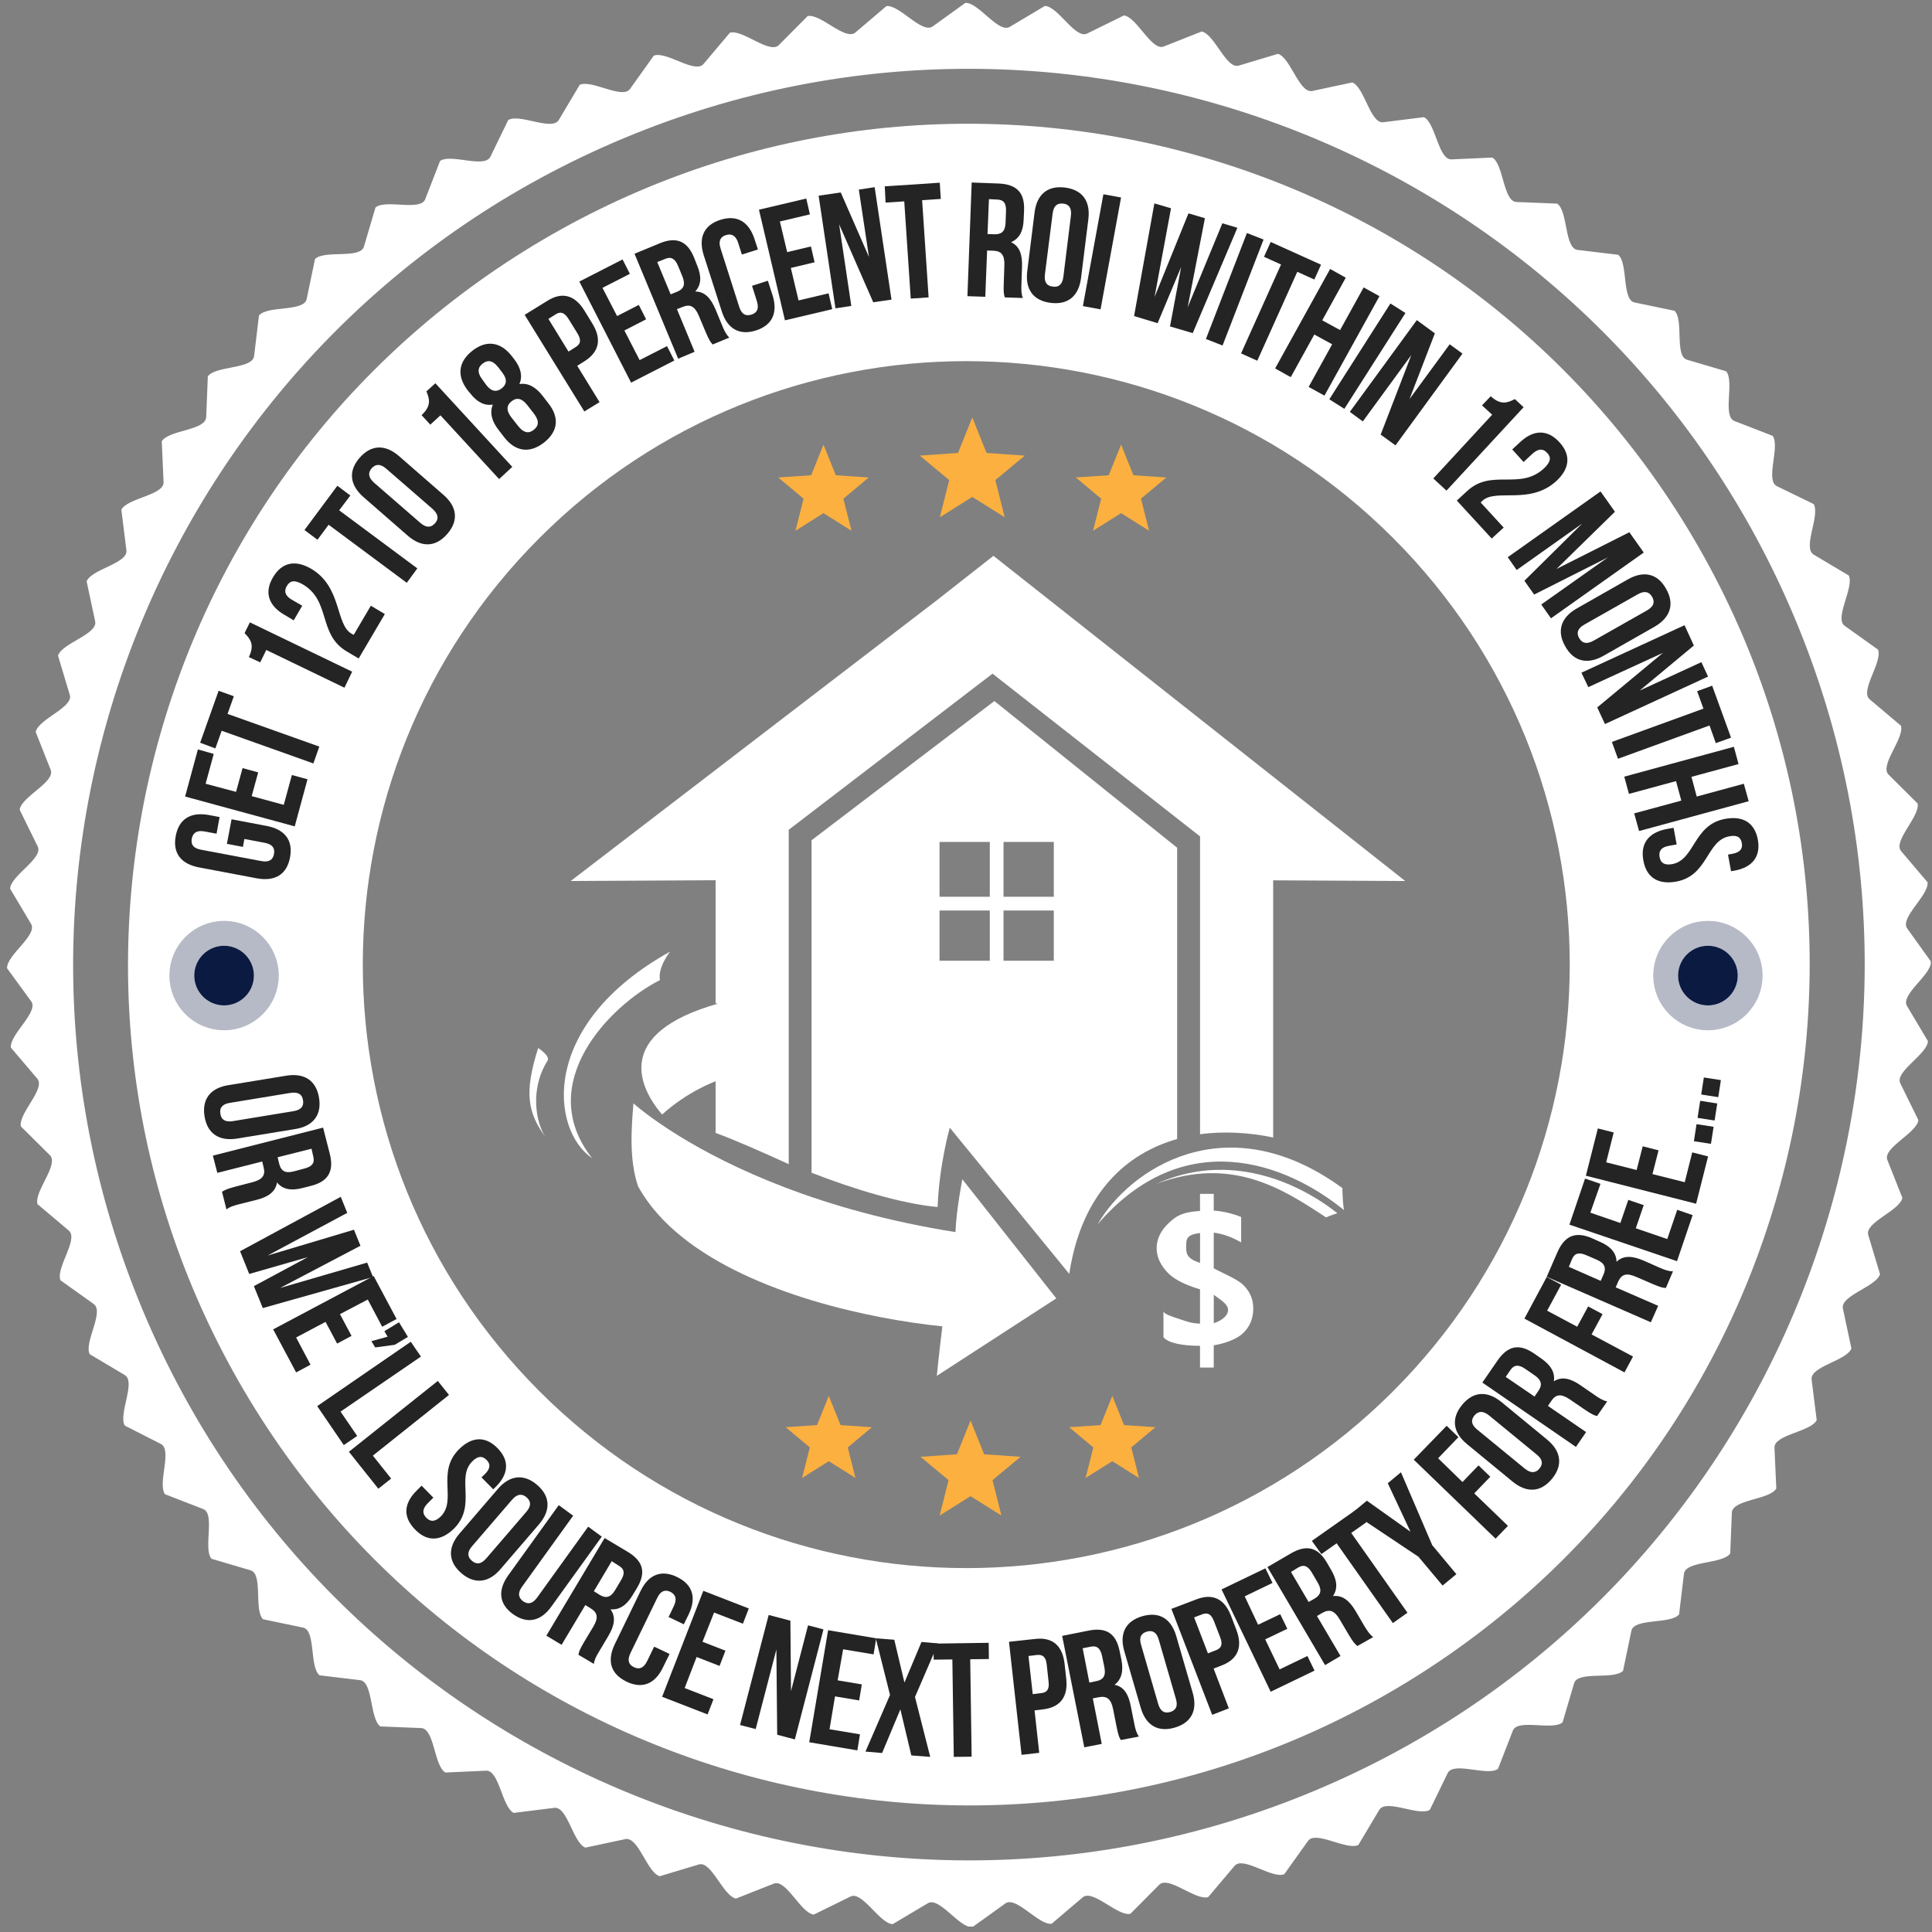 <svg width="233" height="233" viewBox="0 0 233 233" fill="none" xmlns="http://www.w3.org/2000/svg">
<rect x="0" y="0" width="233" height="233" fill="#808080" stroke="none"/>
<g clip-path="url(#clip0_9291_9834)">
<path d="M116.424 0.347C118.015 0.273 120.414 4.067 121.785 3.235L126.021 0.714C127.612 0.787 129.692 4.753 131.112 4.043L135.543 1.864C137.11 2.06 138.873 6.173 140.342 5.61L144.919 3.799C146.486 4.117 147.882 8.376 149.399 7.911L154.124 6.491C155.642 6.956 156.694 11.289 158.261 10.972L163.084 9.943C164.577 10.531 165.238 14.937 166.829 14.741L171.726 14.129C173.145 14.839 173.464 19.294 175.055 19.221L179.976 19.001C181.346 19.809 181.273 24.289 182.889 24.362L187.809 24.558C189.106 25.488 188.666 29.944 190.257 30.14L195.153 30.727C196.377 31.755 195.569 36.161 197.136 36.48L201.958 37.483C203.084 38.609 201.934 42.918 203.452 43.383L208.177 44.778C209.205 46.002 207.687 50.213 209.18 50.776L213.782 52.563C214.712 53.861 212.853 57.925 214.297 58.635L218.728 60.789C219.535 62.16 217.357 66.052 218.728 66.885L222.963 69.405C223.648 70.825 221.176 74.546 222.473 75.477L226.487 78.341C227.075 79.834 224.26 83.311 225.484 84.339L229.254 87.522C229.694 89.039 226.635 92.295 227.761 93.421L231.262 96.897C231.579 98.464 228.25 101.426 229.278 102.65L232.461 106.396C232.657 107.962 229.083 110.679 230.013 111.977L232.877 115.968C232.95 117.559 229.157 119.957 229.988 121.328L232.51 125.563C232.436 127.155 228.471 129.235 229.181 130.655L231.359 135.087C231.163 136.654 227.051 138.416 227.614 139.885L229.426 144.463C229.107 146.029 224.847 147.425 225.312 148.942L226.732 153.667C226.267 155.185 221.936 156.237 222.253 157.804L223.281 162.627C222.694 164.12 218.287 164.781 218.482 166.372L219.095 171.269C218.385 172.688 213.93 173.007 214.003 174.598L214.223 179.519C213.414 180.889 208.936 180.816 208.862 182.432L208.666 187.352C207.736 188.649 203.281 188.209 203.085 189.8L202.497 194.696C201.469 195.92 197.063 195.112 196.744 196.679L195.74 201.502C194.614 202.628 190.306 201.477 189.841 202.995L188.445 207.72C187.221 208.748 183.01 207.23 182.447 208.724L180.66 213.325C179.363 214.255 175.3 212.396 174.59 213.84L172.436 218.271C171.065 219.078 167.172 216.9 166.34 218.271L163.818 222.506C162.399 223.191 158.678 220.719 157.747 222.016L154.883 226.031C153.389 226.619 149.913 223.803 148.885 225.027L145.703 228.797C144.185 229.238 140.929 226.178 139.803 227.304L136.327 230.805C134.761 231.123 131.798 227.794 130.574 228.821L126.828 232.004C125.261 232.199 122.545 228.626 121.247 229.556L117.257 232.42C115.666 232.493 113.266 228.7 111.896 229.531L107.66 232.053C106.069 231.979 103.988 228.014 102.568 228.724L98.138 230.902C96.571 230.707 94.808 226.594 93.339 227.157L88.762 228.969C87.195 228.651 85.799 224.39 84.281 224.855L79.557 226.275C78.039 225.81 76.987 221.478 75.42 221.796L70.597 222.824C69.104 222.236 68.443 217.83 66.852 218.025L61.955 218.638C60.535 217.927 60.217 213.472 58.626 213.546L53.706 213.767C52.335 212.959 52.408 208.479 50.792 208.405L45.872 208.209C44.575 207.279 45.015 202.824 43.424 202.628L38.527 202.04C37.304 201.011 38.111 196.605 36.545 196.287L31.723 195.283C30.597 194.157 31.746 189.849 30.229 189.384L25.504 187.988C24.476 186.764 25.993 182.555 24.501 181.991L19.898 180.204C18.968 178.907 20.828 174.843 19.384 174.133L15.051 171.93C14.243 170.559 16.422 166.666 15.051 165.834L10.816 163.312C10.107 161.917 12.603 158.196 11.306 157.266L7.291 154.401C6.704 152.908 9.519 149.431 8.295 148.403L4.524 145.222C4.084 143.704 7.144 140.447 6.018 139.321L2.518 135.846C2.199 134.279 5.528 131.317 4.5 130.093L1.317 126.347C1.122 124.78 4.696 122.063 3.766 120.766L0.853 116.775C0.779 115.184 4.573 112.785 3.741 111.414L1.22 107.179C1.293 105.588 5.259 103.507 4.549 102.087L2.37 97.656C2.566 96.09 6.679 94.326 6.116 92.857L4.305 88.28C4.623 86.713 8.882 85.318 8.417 83.8L6.997 79.075C7.463 77.558 11.795 76.505 11.477 74.939L10.449 70.115C11.037 68.622 15.443 67.961 15.247 66.37L14.635 61.475C15.345 60.055 19.8 59.736 19.727 58.145L19.507 53.225C20.315 51.854 24.794 51.927 24.868 50.312L25.064 45.391C25.994 44.093 30.45 44.534 30.645 42.942L31.232 38.047C32.261 36.823 36.667 37.63 36.985 36.063L37.989 31.241C39.115 30.115 43.423 31.265 43.889 29.748L45.284 25.023C46.508 23.994 50.719 25.512 51.282 24.02L53.069 19.417C54.367 18.487 58.43 20.347 59.141 18.903L61.295 14.472C62.666 13.665 66.557 15.842 67.39 14.472L69.911 10.236C71.331 9.551 75.052 12.024 75.982 10.727L78.847 6.712C80.34 6.124 83.816 8.939 84.845 7.716L88.027 3.945C89.545 3.505 92.801 6.564 93.927 5.438L97.403 1.938C98.97 1.62 101.932 4.949 103.156 3.921L106.901 0.738C108.468 0.542 111.185 4.116 112.482 3.187L116.424 0.347ZM216.5 74.673C193.493 19.639 130.228 -6.324 75.194 16.684C20.161 39.691 -5.802 102.956 17.205 157.989C40.212 213.023 103.477 238.986 158.511 215.979C213.544 192.971 239.507 129.707 216.5 74.673Z" fill="white"/>
<path d="M63.194 30.294C110.711 0.664 173.249 15.164 202.879 62.681C232.509 110.197 218.009 172.735 170.493 202.365C122.977 231.995 60.438 217.495 30.808 169.979C1.178 122.463 15.678 59.924 63.194 30.294ZM167.996 64.871C139.574 36.449 93.493 36.449 65.07 64.871C36.648 93.293 36.648 139.375 65.07 167.797C93.493 196.219 139.574 196.219 167.996 167.797C196.418 139.375 196.418 93.293 167.996 64.871Z" fill="white"/>
<path d="M117.258 59.928L113.348 62.382L114.474 57.899L110.926 54.946L115.536 54.627L117.258 50.346L118.979 54.627L123.589 54.946L120.041 57.899L121.167 62.382L117.258 59.928Z" fill="#FBB040"/>
<path d="M99.312 61.884L95.934 64.009L96.911 60.142L93.852 57.582L97.825 57.316L99.312 53.619L100.799 57.316L104.773 57.582L101.713 60.142L102.69 64.009L99.312 61.884Z" fill="#FBB040"/>
<path d="M135.203 61.884L131.824 64.009L132.802 60.142L129.742 57.582L133.715 57.316L135.203 53.619L136.69 57.316L140.663 57.582L137.604 60.142L138.581 64.009L135.203 61.884Z" fill="#FBB040"/>
<path d="M117.048 180.438L113.323 182.776L114.396 178.505L111.016 175.691L115.408 175.387L117.048 171.309L118.687 175.387L123.08 175.691L119.7 178.505L120.772 182.776L117.048 180.438Z" fill="#FBB040"/>
<path d="M99.952 176.22L96.734 178.244L97.665 174.56L94.75 172.121L98.535 171.868L99.952 168.346L101.369 171.868L105.154 172.121L102.24 174.56L103.171 178.244L99.952 176.22Z" fill="#FBB040"/>
<path d="M134.144 176.22L130.925 178.244L131.856 174.56L128.941 172.121L132.727 171.868L134.144 168.346L135.561 171.868L139.346 172.121L136.431 174.56L137.362 178.244L134.144 176.22Z" fill="#FBB040"/>
<path fill-rule="evenodd" clip-rule="evenodd" d="M205.976 114.057C207.958 114.057 209.574 115.672 209.574 117.655C209.574 119.638 207.958 121.254 205.976 121.254C203.993 121.254 202.377 119.638 202.377 117.655C202.377 115.672 203.993 114.057 205.976 114.057ZM27.024 114.057C29.007 114.057 30.623 115.672 30.623 117.655C30.623 119.638 29.007 121.254 27.024 121.254C25.041 121.254 23.426 119.638 23.426 117.655C23.426 115.672 25.041 114.057 27.024 114.057Z" fill="#0B1A41"/>
<path d="M27.024 112.557C29.836 112.557 32.123 114.844 32.123 117.655C32.123 120.467 29.836 122.754 27.024 122.754C24.213 122.754 21.926 120.467 21.926 117.655C21.926 114.844 24.213 112.557 27.024 112.557ZM205.976 112.557C208.787 112.557 211.074 114.844 211.074 117.655C211.074 120.467 208.787 122.754 205.976 122.754C203.164 122.754 200.877 120.467 200.877 117.655C200.877 114.844 203.164 112.557 205.976 112.557Z" stroke="#0B1A41" stroke-opacity="0.3" stroke-width="3"/>
<path d="M27.364 101.767L27.927 98.805L32.187 99.613C34.341 100.029 35.369 101.327 34.977 103.408C34.586 105.488 33.142 106.321 30.987 105.929L23.986 104.607C21.832 104.191 20.803 102.893 21.195 100.813C21.587 98.732 23.031 97.9 25.185 98.291L26.483 98.536L26.116 100.543L24.671 100.274C23.717 100.103 23.276 100.445 23.129 101.131C23.007 101.816 23.276 102.306 24.255 102.477L31.526 103.848C32.48 104.02 32.921 103.677 33.044 102.991C33.166 102.306 32.897 101.841 31.942 101.645L29.47 101.18L29.298 102.135L27.364 101.767Z" fill="#242424"/>
<path d="M28.469 95.499L29.252 92.635L31.137 93.149L30.354 96.013L34.222 97.066L35.201 93.467L37.086 93.981L35.544 99.661L22.324 96.062L23.866 90.383L25.776 90.921L24.797 94.52L28.469 95.499Z" fill="#242424"/>
<path d="M24.137 89.574L26.364 83.307L28.201 83.968L27.442 86.097L38.507 90.039L37.797 92.071L26.732 88.129L25.973 90.259L24.137 89.574Z" fill="#242424"/>
<path d="M30.01 79.243C30.745 77.749 30.181 77.064 29.496 76.354L30.133 75.057L42.471 81.005L41.54 82.939L32.115 78.386L31.381 79.879L30.01 79.243Z" fill="#242424"/>
<path d="M34.589 70.675C34.246 71.263 34.344 71.826 35.176 72.316L36.449 73.05L35.421 74.813L34.27 74.127C32.385 73.026 31.847 71.434 32.924 69.623C34.001 67.787 35.641 67.493 37.526 68.595C41.247 70.773 40.439 75.302 42.398 76.428C42.471 76.477 42.569 76.526 42.667 76.551L44.724 73.05L46.413 74.054L43.255 79.415L41.81 78.558C38.334 76.502 39.925 72.487 36.523 70.48C35.446 69.868 34.956 70.064 34.589 70.675Z" fill="#242424"/>
<path d="M36.719 63.921L40.685 58.584L42.251 59.759L40.905 61.546L50.33 68.547L49.057 70.286L39.632 63.284L38.285 65.096L36.719 63.921Z" fill="#242424"/>
<path d="M43.816 59.93C42.176 58.485 41.98 56.796 43.376 55.205C44.771 53.614 46.46 53.565 48.125 55.009L53.486 59.685C55.151 61.129 55.322 62.818 53.927 64.409C52.532 66.001 50.842 66.05 49.178 64.605L43.816 59.93ZM50.695 63.063C51.43 63.7 51.993 63.626 52.458 63.112C52.923 62.598 52.899 62.035 52.164 61.374L46.583 56.527C45.848 55.89 45.285 55.964 44.82 56.478C44.38 56.992 44.38 57.555 45.114 58.216L50.695 63.063Z" fill="#242424"/>
<path d="M50.84 50.064C52.064 48.938 51.795 48.106 51.427 47.2L52.505 46.221L61.782 56.307L60.191 57.775L53.117 50.089L51.892 51.215L50.84 50.064Z" fill="#242424"/>
<path d="M65.581 53.393C63.867 54.715 62.153 54.47 60.807 52.732L60.146 51.875C59.338 50.847 59.02 49.795 59.436 48.791C58.432 48.962 57.526 48.497 56.694 47.42L56.425 47.102C55.078 45.364 55.25 43.65 56.964 42.304C58.677 40.957 60.391 41.227 61.737 42.965L62.006 43.307C62.839 44.384 63.035 45.388 62.643 46.318C63.72 46.147 64.65 46.71 65.458 47.763L66.119 48.62C67.49 50.333 67.319 52.047 65.581 53.393ZM58.653 46.441C59.314 47.298 59.95 47.273 60.513 46.833C61.052 46.416 61.248 45.804 60.587 44.947L60.121 44.336C59.363 43.356 58.751 43.43 58.212 43.846C57.673 44.262 57.453 44.85 58.212 45.829L58.653 46.441ZM64.381 51.827C64.92 51.41 65.115 50.823 64.381 49.868L63.598 48.864C62.937 48.008 62.3 47.91 61.688 48.399C61.076 48.889 61.027 49.525 61.688 50.358L62.472 51.361C63.23 52.316 63.843 52.267 64.381 51.827Z" fill="#242424"/>
<path d="M70.495 37.481L71.425 38.999C72.576 40.859 72.307 42.426 70.471 43.577L69.614 44.115L72.307 48.497L70.471 49.623L63.273 37.971L65.966 36.306C67.802 35.131 69.345 35.596 70.495 37.481ZM66.138 38.46L68.561 42.401L69.418 41.863C70.005 41.496 70.152 41.055 69.638 40.198L68.561 38.46C68.047 37.628 67.558 37.554 66.994 37.922L66.138 38.46Z" fill="#242424"/>
<path d="M74.421 38.117L77.04 36.771L77.921 38.509L75.302 39.855L77.138 43.429L80.443 41.74L81.324 43.478L76.11 46.147L69.867 33.956L75.082 31.287L75.963 33.025L72.658 34.714L74.421 38.117Z" fill="#242424"/>
<path d="M85.948 41.545C85.704 41.276 85.557 41.104 85.116 40.076L84.284 38.093C83.794 36.918 83.207 36.649 82.325 37.016L81.64 37.285L83.77 42.426L81.787 43.259L76.523 30.602L79.534 29.354C81.591 28.497 82.888 29.085 83.696 31.043L84.088 32.047C84.626 33.344 84.578 34.372 83.843 35.156C85.018 35.156 85.728 35.988 86.291 37.31L87.099 39.268C87.344 39.88 87.564 40.321 87.956 40.713L85.948 41.545ZM79.265 31.606L80.881 35.498L81.664 35.18C82.399 34.886 82.717 34.372 82.301 33.344L81.787 32.096C81.419 31.19 80.93 30.921 80.244 31.214L79.265 31.606Z" fill="#242424"/>
<path d="M92.604 33.857L93.167 35.595C93.828 37.676 93.167 39.218 91.16 39.855C89.153 40.491 87.708 39.634 87.047 37.553L84.869 30.772C84.208 28.692 84.869 27.149 86.876 26.513C88.883 25.876 90.303 26.733 90.989 28.814L91.405 30.087L89.471 30.699L89.03 29.304C88.737 28.373 88.198 28.153 87.561 28.349C86.9 28.545 86.607 29.034 86.9 29.965L89.153 37.015C89.446 37.945 89.96 38.141 90.621 37.945C91.282 37.725 91.576 37.26 91.282 36.329L90.695 34.469L92.604 33.857Z" fill="#242424"/>
<path d="M94.934 30.406L97.798 29.721L98.239 31.63L95.375 32.316L96.305 36.233L99.928 35.376L100.369 37.285L94.665 38.632L91.531 25.29L97.235 23.943L97.676 25.853L94.053 26.71L94.934 30.406Z" fill="#242424"/>
<path d="M101.199 27.052L102.668 36.893L100.758 37.187L98.727 23.6L101.395 23.209L104.798 30.994L103.574 22.866L105.483 22.572L107.515 36.134L105.312 36.453L101.199 27.052Z" fill="#242424"/>
<path d="M106.703 22.474L113.337 22.033L113.46 23.992L111.208 24.139L111.991 35.865L109.837 36.011L109.053 24.285L106.801 24.432L106.703 22.474Z" fill="#242424"/>
<path d="M121.176 35.866C121.078 35.498 121.005 35.303 121.054 34.176L121.127 32.022C121.176 30.749 120.76 30.26 119.781 30.235L119.046 30.211L118.826 35.792L116.672 35.719L117.186 22.01L120.442 22.132C122.67 22.23 123.6 23.283 123.502 25.413L123.453 26.49C123.404 27.91 122.914 28.791 121.935 29.207C122.988 29.697 123.306 30.749 123.257 32.169L123.184 34.274C123.159 34.935 123.159 35.425 123.355 35.939L121.176 35.866ZM119.267 24.017L119.095 28.228L119.928 28.252C120.736 28.277 121.225 27.959 121.274 26.857L121.323 25.51C121.372 24.531 121.054 24.091 120.27 24.066L119.267 24.017Z" fill="#242424"/>
<path d="M124.769 25.631C125.038 23.452 126.335 22.351 128.441 22.62C130.546 22.889 131.525 24.26 131.256 26.439L130.375 33.514C130.105 35.693 128.808 36.794 126.703 36.525C124.597 36.256 123.618 34.885 123.887 32.706L124.769 25.631ZM126.017 33.098C125.895 34.077 126.287 34.493 126.972 34.566C127.657 34.664 128.123 34.346 128.245 33.367L129.151 26.023C129.273 25.044 128.881 24.627 128.22 24.554C127.535 24.48 127.07 24.774 126.948 25.753L126.017 33.098Z" fill="#242424"/>
<path d="M133.07 23.428L135.2 23.819L132.727 37.308L130.598 36.916L133.07 23.428Z" fill="#242424"/>
<path d="M142.449 32.194L139.609 38.975L136.77 38.118L139.218 24.531L141.225 25.119L139.242 35.817L143.33 25.731L145.313 26.318L143.232 37.065L147.418 26.93L149.23 27.469L143.844 40.174L141.103 39.366L142.449 32.194Z" fill="#242424"/>
<path d="M150.379 28.105L152.386 28.889L147.441 41.668L145.434 40.884L150.379 28.105Z" fill="#242424"/>
<path d="M153.246 29.182L159.317 31.923L158.509 33.711L156.453 32.78L151.63 43.503L149.672 42.621L154.494 31.899L152.438 30.969L153.246 29.182Z" fill="#242424"/>
<path d="M155.666 45.486L153.781 44.433L160.415 32.438L162.3 33.49L159.461 38.631L161.615 39.806L164.455 34.665L166.364 35.718L159.73 47.713L157.821 46.661L160.66 41.52L158.506 40.345L155.666 45.486Z" fill="#242424"/>
<path d="M167.685 36.6L169.497 37.75L162.128 49.305L160.316 48.154L167.685 36.6Z" fill="#242424"/>
<path d="M170.207 42.818L164.356 50.823L162.789 49.672L170.868 38.607L173.046 40.199L169.986 48.13L174.833 41.521L176.376 42.647L168.297 53.712L166.51 52.414L170.207 42.818Z" fill="#242424"/>
<path d="M179.783 47.787C181.007 48.913 181.815 48.571 182.697 48.13L183.749 49.109L174.447 59.17L172.855 57.702L179.955 50.015L178.731 48.889L179.783 47.787Z" fill="#242424"/>
<path d="M186.585 54.616C186.12 54.102 185.557 54.053 184.823 54.714L183.745 55.718L182.375 54.2L183.354 53.294C184.969 51.801 186.634 51.776 188.054 53.319C189.498 54.885 189.302 56.526 187.687 58.019C184.504 60.932 180.416 58.876 178.776 60.393C178.702 60.467 178.629 60.516 178.58 60.614L181.346 63.625L179.902 64.947L175.691 60.369L176.94 59.218C179.902 56.477 183.28 59.169 186.193 56.501C187.099 55.644 187.05 55.106 186.585 54.616Z" fill="#242424"/>
<path d="M187.711 68.619L196.5 64.188L198.238 66.636L187.05 74.568L185.875 72.903L193.905 67.224L185.018 71.704L183.843 70.039L190.82 63.136L182.913 68.742L181.836 67.199L193.023 59.268L194.762 61.716L187.711 68.619Z" fill="#242424"/>
<path d="M196.33 69.868C198.24 68.79 199.904 69.158 200.933 71.018C201.985 72.854 201.447 74.47 199.562 75.571L193.368 79.097C191.459 80.174 189.794 79.806 188.766 77.946C187.713 76.11 188.252 74.47 190.137 73.393L196.33 69.868ZM191.067 75.327C190.21 75.816 190.112 76.379 190.455 76.967C190.798 77.554 191.336 77.75 192.193 77.261L198.631 73.613C199.488 73.123 199.586 72.56 199.243 71.973C198.901 71.385 198.362 71.189 197.505 71.679L191.067 75.327Z" fill="#242424"/>
<path d="M200.56 78.73L191.551 82.867L190.719 81.129L203.155 75.4L204.281 77.848L197.745 83.283L205.187 79.856L205.994 81.594L193.558 87.322L192.628 85.315L200.56 78.73Z" fill="#242424"/>
<path d="M206.488 82.695L208.764 88.962L206.928 89.623L206.17 87.493L195.129 91.508L194.395 89.476L205.435 85.462L204.676 83.356L206.488 82.695Z" fill="#242424"/>
<path d="M196.45 95.744L195.887 93.663L209.106 90.064L209.669 92.145L203.99 93.688L204.626 96.062L210.306 94.52L210.893 96.625L197.674 100.224L197.086 98.094L202.766 96.552L202.129 94.202L196.45 95.744Z" fill="#242424"/>
<path d="M211.997 101.253C212.364 103.309 211.336 104.607 209.182 104.999L208.765 105.072L208.398 103.065L208.937 102.967C209.892 102.795 210.185 102.33 210.063 101.669C209.94 100.984 209.5 100.666 208.545 100.861C205.779 101.376 206.024 105.611 202.156 106.321C200.001 106.712 198.557 105.855 198.19 103.775C197.798 101.694 198.851 100.396 201.005 99.98L201.837 99.833L202.205 101.841L201.25 102.012C200.295 102.183 200.026 102.673 200.148 103.358C200.271 104.044 200.687 104.387 201.666 104.215C204.432 103.701 204.188 99.466 208.055 98.756C210.185 98.364 211.605 99.197 211.997 101.253Z" fill="#242424"/>
<path d="M34.559 129.724C36.714 129.381 38.133 130.311 38.476 132.392C38.819 134.473 37.766 135.819 35.612 136.162L28.586 137.313C26.432 137.655 25.012 136.725 24.669 134.644C24.326 132.564 25.379 131.217 27.533 130.874L34.559 129.724ZM27.729 133.004C26.774 133.151 26.456 133.641 26.579 134.326C26.677 135.012 27.117 135.354 28.096 135.207L35.392 134.008C36.346 133.861 36.664 133.371 36.542 132.686C36.444 132 36.004 131.658 35.024 131.805L27.729 133.004Z" fill="#242424"/>
<path d="M26.773 143.726C27.092 143.53 27.288 143.408 28.365 143.114L30.445 142.575C31.67 142.257 32.037 141.719 31.792 140.788L31.621 140.078L26.21 141.449L25.672 139.369L38.965 135.99L39.773 139.148C40.311 141.302 39.552 142.502 37.496 143.016L36.443 143.285C35.072 143.628 34.069 143.432 33.408 142.6C33.236 143.75 32.306 144.363 30.935 144.705L28.879 145.219C28.242 145.391 27.753 145.513 27.312 145.856L26.773 143.726ZM37.569 138.536L33.481 139.564L33.677 140.372C33.873 141.156 34.338 141.547 35.391 141.278L36.688 140.935C37.643 140.69 37.961 140.274 37.79 139.515L37.569 138.536Z" fill="#242424"/>
<path d="M37.13 151.609L30.055 153.64L28.953 150.899L41.095 144.338L41.879 146.272L32.282 151.413L42.687 148.304L43.47 150.238L33.776 155.33L44.278 152.27L44.988 154.008L31.695 157.753L30.618 155.109L37.13 151.609Z" fill="#242424"/>
<path d="M40.999 158.487L42.395 161.106L40.657 162.037L39.261 159.417L35.712 161.302L37.45 164.583L35.712 165.513L32.945 160.323L45.063 153.885L47.829 159.075L46.091 160.005L44.353 156.724L40.999 158.487Z" fill="#242424"/>
<path d="M46.356 160.544L48.118 159.467L49.196 161.229L47.604 162.184L45.254 162.502L44.789 161.743L46.748 161.205L46.356 160.544Z" fill="#242424"/>
<path d="M49.539 161.818L50.763 163.605L41.069 170.24L43.077 173.177L41.461 174.279L38.254 169.579L49.539 161.818Z" fill="#242424"/>
<path d="M52.8 166.541L54.147 168.23L44.967 175.55L47.17 178.316L45.628 179.54L42.078 175.085L52.8 166.541Z" fill="#242424"/>
<path d="M59.999 174.645C61.468 176.138 61.346 177.778 59.779 179.321L59.485 179.614L58.066 178.17L58.482 177.778C59.167 177.093 59.167 176.554 58.678 176.065C58.188 175.575 57.649 175.551 56.964 176.236C54.957 178.219 57.527 181.573 54.761 184.339C53.194 185.881 51.529 185.979 50.06 184.461C48.567 182.944 48.69 181.304 50.256 179.761L50.844 179.174L52.264 180.618L51.578 181.304C50.893 181.989 50.942 182.552 51.407 183.042C51.897 183.531 52.435 183.58 53.145 182.895C55.152 180.912 52.582 177.558 55.348 174.792C56.891 173.249 58.531 173.152 59.999 174.645Z" fill="#242424"/>
<path d="M60.044 179.566C61.464 177.901 63.178 177.705 64.769 179.076C66.384 180.447 66.433 182.161 65.013 183.825L60.362 189.235C58.942 190.9 57.229 191.096 55.638 189.725C54.046 188.354 53.973 186.64 55.393 184.976L60.044 179.566ZM56.935 186.469C56.298 187.203 56.372 187.767 56.91 188.232C57.449 188.697 58.012 188.672 58.649 187.938L63.471 182.332C64.108 181.597 64.034 181.034 63.496 180.569C62.982 180.129 62.394 180.129 61.758 180.863L56.935 186.469Z" fill="#242424"/>
<path d="M69.122 182.796L62.953 191.365C62.39 192.148 62.537 192.686 63.076 193.103C63.639 193.494 64.177 193.47 64.765 192.686L70.934 184.118L72.574 185.318L66.503 193.739C65.23 195.526 63.59 195.893 61.876 194.669C60.162 193.445 60.016 191.781 61.288 189.994L67.384 181.523L69.122 182.796Z" fill="#242424"/>
<path d="M69.758 199.566C69.832 199.199 69.881 198.979 70.444 198.024L71.546 196.188C72.207 195.087 72.06 194.475 71.227 193.96L70.591 193.569L67.727 198.367L65.891 197.265L72.916 185.49L75.707 187.155C77.617 188.305 77.91 189.676 76.833 191.488L76.27 192.418C75.536 193.618 74.679 194.181 73.626 194.083C74.312 195.013 74.091 196.09 73.357 197.314L72.28 199.126C71.937 199.689 71.692 200.129 71.619 200.668L69.758 199.566ZM73.773 188.281L71.619 191.904L72.329 192.345C73.014 192.761 73.626 192.712 74.189 191.757L74.875 190.607C75.389 189.774 75.316 189.236 74.655 188.844L73.773 188.281Z" fill="#242424"/>
<path d="M80.753 199.468L79.945 201.108C78.99 203.091 77.448 203.727 75.539 202.797C73.629 201.867 73.189 200.276 74.143 198.293L77.252 191.879C78.207 189.896 79.749 189.259 81.659 190.19C83.568 191.12 84.009 192.711 83.054 194.694L82.467 195.894L80.631 195.012L81.267 193.69C81.683 192.809 81.463 192.295 80.851 191.977C80.239 191.683 79.676 191.83 79.26 192.711L76.028 199.37C75.612 200.251 75.832 200.765 76.444 201.059C77.056 201.353 77.595 201.23 78.036 200.349L78.892 198.586L80.753 199.468Z" fill="#242424"/>
<path d="M84.723 197.998L87.489 199.075L86.779 200.911L84.013 199.834L82.569 203.58L86.045 204.926L85.335 206.762L79.852 204.632L84.821 191.854L90.305 193.983L89.595 195.819L86.118 194.473L84.723 197.998Z" fill="#242424"/>
<path d="M93.632 198.929L91.135 208.526L89.25 208.036L92.702 194.768L95.321 195.453L95.395 203.948L97.451 196.016L99.311 196.506L95.86 209.774L93.73 209.211L93.632 198.929Z" fill="#242424"/>
<path d="M101.021 202.65L103.934 203.14L103.616 205.074L100.703 204.584L100.042 208.55L103.714 209.162L103.396 211.096L97.594 210.117L99.87 196.604L105.672 197.583L105.354 199.517L101.682 198.905L101.021 202.65Z" fill="#242424"/>
<path d="M113.139 198.194L110.348 204.657L112.184 211.879L109.908 211.707L108.586 206.15L106.382 211.413L104.375 211.242L107.337 204.412L105.623 197.582L107.851 197.753L109.075 202.919L111.132 198.023L113.139 198.194Z" fill="#242424"/>
<path d="M112.578 198.221L119.237 198.123L119.261 200.081L117.009 200.106L117.18 211.857L115.026 211.881L114.855 200.13L112.603 200.155L112.578 198.221Z" fill="#242424"/>
<path d="M128.391 200.668L128.587 202.431C128.832 204.61 127.902 205.907 125.772 206.152L124.768 206.274L125.331 211.391L123.201 211.635L121.684 198L124.842 197.657C126.971 197.412 128.146 198.49 128.391 200.668ZM124.034 199.714L124.548 204.316L125.551 204.193C126.237 204.12 126.58 203.777 126.457 202.798L126.237 200.766C126.139 199.787 125.723 199.518 125.037 199.591L124.034 199.714Z" fill="#242424"/>
<path d="M135.172 209.847C134.977 209.528 134.879 209.332 134.658 208.231L134.242 206.126C133.997 204.877 133.483 204.51 132.529 204.681L131.794 204.828L132.871 210.312L130.766 210.728L128.098 197.288L131.28 196.652C133.459 196.211 134.609 197.043 135.026 199.124L135.246 200.177C135.515 201.548 135.246 202.551 134.414 203.188C135.564 203.408 136.103 204.363 136.372 205.758L136.788 207.839C136.911 208.5 137.033 208.965 137.351 209.43L135.172 209.847ZM130.57 198.781L131.378 202.919L132.21 202.747C132.994 202.6 133.41 202.16 133.19 201.083L132.92 199.761C132.724 198.806 132.308 198.439 131.574 198.586L130.57 198.781Z" fill="#242424"/>
<path d="M135.589 199.125C134.977 197.02 135.736 195.502 137.768 194.915C139.799 194.327 141.244 195.208 141.856 197.314L143.839 204.144C144.451 206.249 143.692 207.767 141.66 208.354C139.628 208.942 138.184 208.061 137.572 205.955L135.589 199.125ZM139.677 205.49C139.946 206.42 140.46 206.665 141.121 206.469C141.782 206.273 142.101 205.808 141.807 204.854L139.75 197.754C139.481 196.824 138.967 196.579 138.306 196.775C137.645 196.971 137.327 197.436 137.621 198.391L139.677 205.49Z" fill="#242424"/>
<path d="M148.467 194.888L149.103 196.553C149.887 198.585 149.324 200.103 147.316 200.862L146.361 201.229L148.197 206.027L146.19 206.81L141.27 194.032L144.232 192.905C146.264 192.098 147.683 192.832 148.467 194.888ZM144.011 195.06L145.676 199.393L146.631 199.026C147.267 198.781 147.512 198.365 147.145 197.434L146.41 195.525C146.068 194.619 145.603 194.448 144.966 194.692L144.011 195.06Z" fill="#242424"/>
<path d="M151.727 195.944L154.395 194.671L155.252 196.434L152.584 197.707L154.322 201.33L157.675 199.714L158.532 201.477L153.245 204.023L147.32 191.685L152.608 189.139L153.465 190.901L150.111 192.517L151.727 195.944Z" fill="#242424"/>
<path d="M163.696 198.512C163.427 198.267 163.231 198.121 162.668 197.166L161.567 195.305C160.93 194.204 160.318 194.032 159.461 194.522L158.825 194.889L161.664 199.712L159.804 200.813L152.852 188.989L155.667 187.349C157.601 186.223 158.947 186.615 160.024 188.451L160.563 189.381C161.273 190.605 161.346 191.609 160.759 192.49C161.909 192.343 162.742 193.053 163.476 194.277L164.553 196.113C164.896 196.676 165.165 197.092 165.606 197.435L163.696 198.512ZM155.691 189.577L157.821 193.2L158.555 192.784C159.241 192.368 159.486 191.829 158.923 190.874L158.237 189.699C157.748 188.842 157.234 188.647 156.573 189.038L155.691 189.577Z" fill="#242424"/>
<path d="M158.211 185.83L163.67 181.986L164.796 183.578L162.96 184.875L169.741 194.496L167.979 195.744L161.198 186.124L159.362 187.421L158.211 185.83Z" fill="#242424"/>
<path d="M171.062 187.74L163.105 182.428L164.844 180.984L170.107 184.729L167.365 178.879L168.956 177.557L172.726 186.345L175.639 189.846L173.975 191.217L171.062 187.74Z" fill="#242424"/>
<path d="M176.375 178.732L178.309 176.725L179.729 178.096L177.795 180.103L181.859 184.02L180.366 185.562L170.5 176.039L174.466 171.951L175.886 173.322L173.438 175.868L176.375 178.732Z" fill="#242424"/>
<path d="M176.914 174.156C175.225 172.76 174.98 171.071 176.327 169.431C177.673 167.791 179.362 167.693 181.076 169.088L186.584 173.617C188.273 175.012 188.518 176.702 187.172 178.342C185.825 179.982 184.136 180.08 182.422 178.684L176.914 174.156ZM183.891 177.118C184.65 177.73 185.213 177.632 185.654 177.118C186.095 176.579 186.07 176.016 185.311 175.404L179.583 170.704C178.824 170.092 178.261 170.19 177.82 170.704C177.38 171.242 177.404 171.806 178.163 172.418L183.891 177.118Z" fill="#242424"/>
<path d="M192.605 170.777C192.238 170.679 192.017 170.606 191.112 169.994L189.324 168.77C188.272 168.06 187.635 168.133 187.097 168.941L186.681 169.553L191.283 172.711L190.059 174.498L178.773 166.738L180.609 164.07C181.882 162.234 183.278 162.038 185.016 163.237L185.897 163.849C187.048 164.657 187.562 165.539 187.391 166.591C188.37 165.955 189.422 166.248 190.597 167.056L192.336 168.256C192.874 168.623 193.29 168.892 193.829 169.015L192.605 170.777ZM181.589 166.053L185.065 168.427L185.53 167.742C185.995 167.081 185.971 166.469 185.065 165.857L183.963 165.098C183.155 164.535 182.617 164.584 182.176 165.196L181.589 166.053Z" fill="#242424"/>
<path d="M190.209 160.004L191.531 157.556L193.269 158.486L191.947 160.934L196.941 163.602L195.913 165.512L183.844 159.024L186.537 154.006L188.275 154.936L186.586 158.07L190.209 160.004Z" fill="#242424"/>
<path d="M200.905 155.329C200.538 155.305 200.318 155.28 199.289 154.84L197.307 153.983C196.131 153.469 195.544 153.689 195.152 154.57L194.858 155.256L199.975 157.483L199.094 159.466L186.535 153.983L187.833 150.996C188.738 148.964 190.06 148.499 191.994 149.331L192.973 149.772C194.271 150.335 194.932 151.119 194.956 152.171C195.789 151.363 196.89 151.461 198.212 152.024L200.146 152.881C200.758 153.15 201.223 153.322 201.762 153.322L200.905 155.329ZM189.204 152.783L193.047 154.472L193.39 153.689C193.708 152.955 193.585 152.367 192.582 151.926L191.333 151.388C190.428 150.996 189.913 151.119 189.595 151.828L189.204 152.783Z" fill="#242424"/>
<path d="M195.418 147.496L196.373 144.705L198.233 145.342L197.278 148.132L201.073 149.43L202.272 145.905L204.133 146.541L202.248 152.098L189.273 147.692L191.158 142.135L193.019 142.771L191.795 146.247L195.418 147.496Z" fill="#242424"/>
<path d="M197.378 141.106L198.112 138.242L200.022 138.732L199.287 141.596L203.18 142.575L204.085 138.977L205.995 139.466L204.551 145.17L191.258 141.792L192.702 136.088L194.612 136.577L193.706 140.176L197.378 141.106Z" fill="#242424"/>
<path d="M204.603 135.574L206.66 135.892L206.342 137.948L204.285 137.63L204.603 135.574ZM205.044 132.759L207.1 133.077L206.782 135.133L204.726 134.815L205.044 132.759ZM205.485 129.943L207.541 130.262L207.223 132.318L205.166 132L205.485 129.943Z" fill="#242424"/>
<path d="M119.923 84.545L97.875 101.334V141.433C102.836 143.373 108.75 145.181 113.077 145.567C113.259 140.513 114.543 135.999 114.543 135.999L128.968 153.648C128.979 153.582 128.968 153.521 128.979 153.46C130.489 143.82 135.902 139.08 141.965 137.366V102.238L119.923 84.545ZM119.371 115.869H113.308V109.806H119.371V115.869ZM119.371 108.152H113.308V101.538H119.371V108.152ZM127.088 115.869H121.025V109.806H127.088V115.869ZM127.088 108.152H121.025V101.538H127.088V108.152Z" fill="white"/>
<path d="M86.661 121.018C86.656 121.018 86.65 121.018 86.644 121.023C73.829 124.628 77.147 131.264 79.848 134.412C82.951 131.617 86.148 130.443 86.644 130.272C86.689 130.256 86.711 130.25 86.711 130.25L86.661 121.018Z" fill="white"/>
<path d="M79.588 118.199C79.307 116.617 80.822 114.76 80.822 114.76C65.003 123.546 66.392 136.267 71.413 139.685C64.325 130.678 73.53 121.264 79.588 118.199Z" fill="white"/>
<path d="M65.797 137.156C65.852 137.239 65.907 137.311 65.962 137.382C65.907 137.305 65.852 137.233 65.797 137.156Z" fill="white"/>
<path d="M64.902 126.393C63.155 131.899 63.679 134.214 65.795 137.157C64.649 135.46 63.849 131.403 66.027 127.93C66.401 127.341 64.902 126.393 64.902 126.393Z" fill="white"/>
<path d="M112.981 165.928L127.389 156.585L116.062 142.221C116.062 142.221 115.34 145.777 115.23 148.593C98.838 145.986 87.907 140.695 81.927 137.018C78.201 134.725 76.393 133.061 76.393 133.061C76.167 135.877 75.831 139.813 76.955 143.076C78.24 145.413 80.097 147.458 82.335 149.243C90.867 156.056 104.912 159.066 113.648 159.959C113.207 163.563 112.981 165.928 112.981 165.928Z" fill="white"/>
<path d="M119.808 67.033L112.99 72.385L68.828 106.25L86.301 106.157V121.017C86.301 121.017 86.483 121.011 86.488 121.011L86.455 130.238C86.455 130.238 86.301 130.249 86.301 130.26V136.632C88.506 137.431 91.813 138.886 95.12 140.397V100.072L119.698 81.243L144.727 100.871V136.792C147.483 136.395 150.79 136.588 153.546 137.183V106.168L169.47 106.25L119.808 67.033Z" fill="white"/>
<path d="M149.981 155.01C149.221 154.244 147.479 153.56 146.377 152.959V148.655C147.479 148.798 148.581 149.195 149.684 149.834V146.769C148.581 146.329 147.479 146.075 146.377 145.998V143.98H144.723V146.042C142.518 146.18 141.84 146.665 140.947 147.503C140.054 148.34 139.492 149.355 139.492 150.54C139.492 151.648 140.01 152.585 140.699 153.351C141.388 154.122 142.518 154.833 144.723 155.495V159.629C143.621 159.585 143.251 159.408 142.325 159.105C141.399 158.802 140.313 158.471 140.313 158.119V161.266C140.865 161.955 142.518 162.302 144.723 162.308V164.926H146.377V162.241C147.479 162.076 148.995 161.608 149.844 160.841C150.692 160.075 151.144 159.061 151.144 157.804C151.15 156.707 150.748 155.781 149.981 155.01ZM144.728 152.303C143.075 151.78 143.053 151.129 143.053 150.352C143.053 149.443 143.075 148.897 144.728 148.704V152.303ZM146.382 159.579V156.14C146.933 156.608 148.107 157.215 148.107 157.959C148.102 158.874 146.933 159.414 146.382 159.579Z" fill="white"/>
<path d="M161.895 143.285C147.878 133.061 136.177 141.047 132.379 147.64C142.736 135.64 155.011 140.171 162.083 145.936C161.89 144.707 161.895 143.285 161.895 143.285Z" fill="white"/>
<path d="M139.43 142.784C148.59 139.35 154.797 143.434 159.917 146.819C160.617 146.51 161.29 146.317 161.29 146.317C156.649 142.64 148.298 138.766 139.43 142.784Z" fill="white"/>
</g>
<defs>
<clipPath id="clip0_9291_9834">
<rect width="232" height="232" fill="white" transform="translate(0.852 0.346)"/>
</clipPath>
</defs>
</svg>
